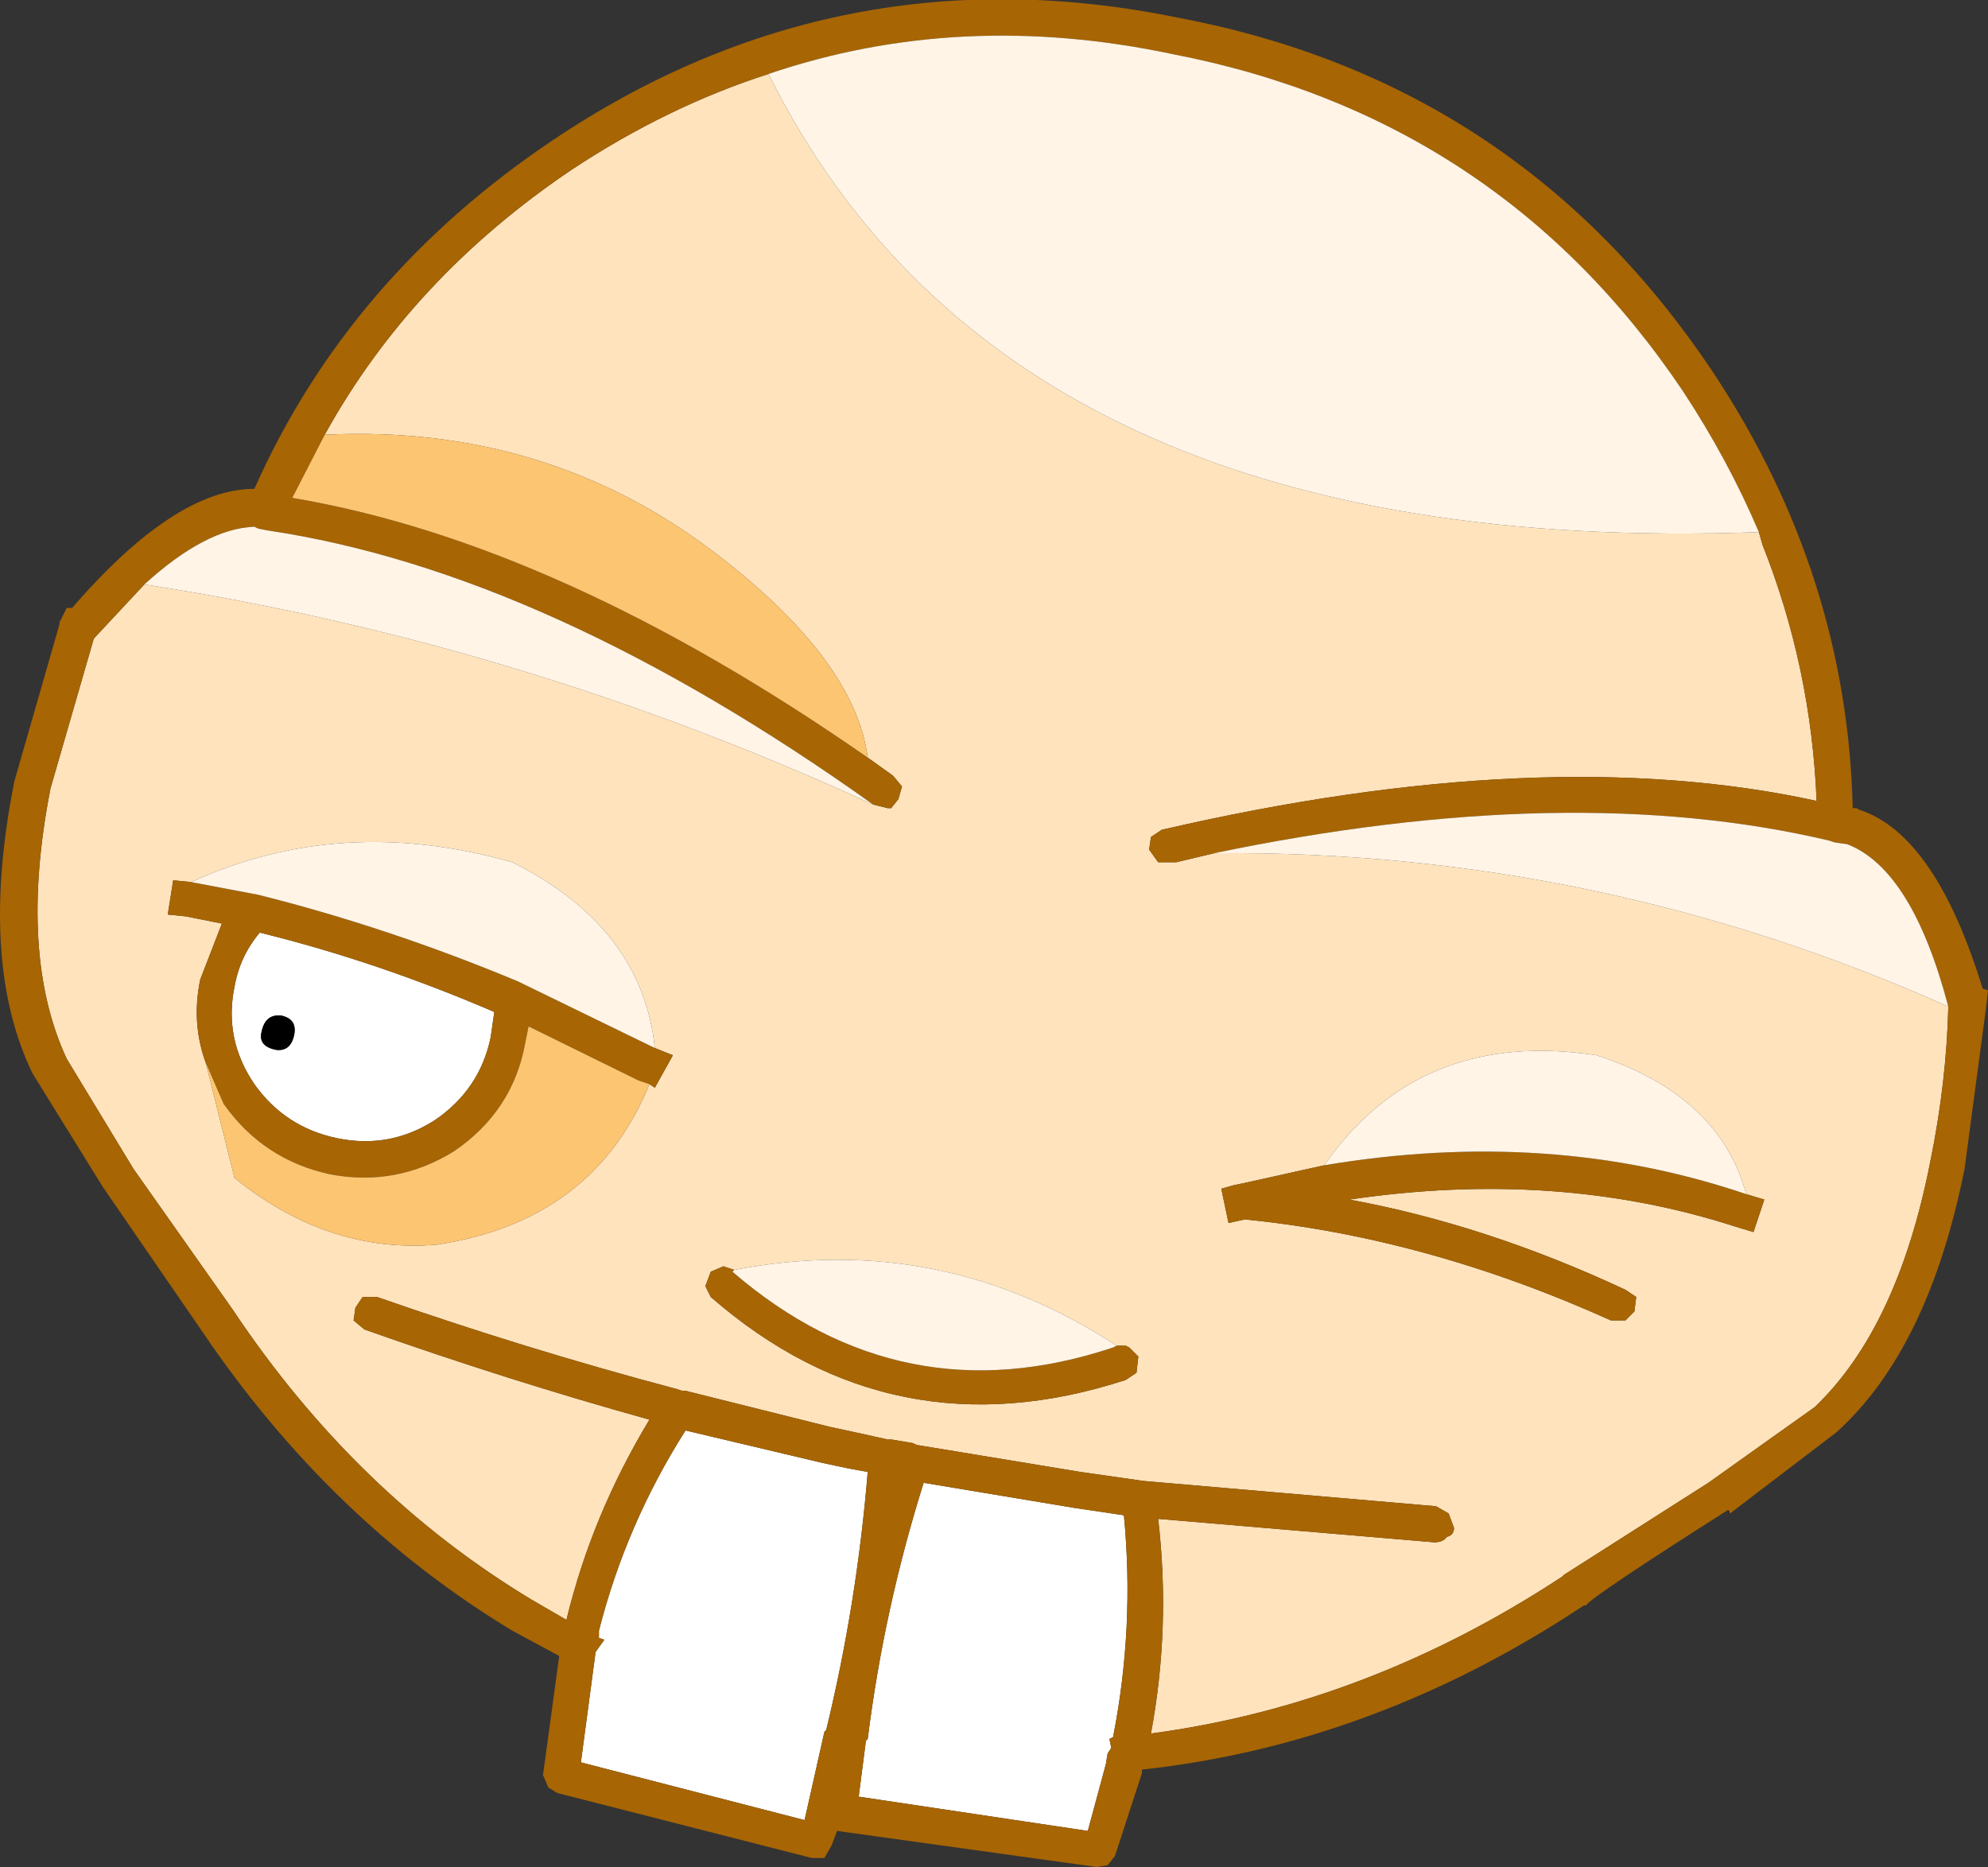<?xml version="1.0" encoding="UTF-8" standalone="no"?>
<svg xmlns:xlink="http://www.w3.org/1999/xlink" height="51.75px" width="55.1px" xmlns="http://www.w3.org/2000/svg">
  <rect width="100%" height="100%" fill="#333333" stroke="none"/>
  <g transform="matrix(1.0, 0.0, 0.0, 1.0, 25.05, 43.9)">
    <path d="M-11.45 -15.15 Q-11.75 -13.7 -13.0 -12.85 -14.25 -12.05 -15.7 -12.35 -17.15 -12.65 -18.0 -13.85 -18.85 -15.1 -18.55 -16.55 -18.4 -17.4 -17.85 -18.05 -14.6 -17.25 -11.35 -15.85 L-11.45 -15.15 M-17.25 -15.75 Q-17.7 -15.8 -17.8 -15.3 -17.9 -14.9 -17.4 -14.8 -17.0 -14.75 -16.9 -15.2 -16.8 -15.65 -17.25 -15.75 M-8.45 1.3 Q-7.7 -1.65 -6.05 -4.25 L-2.25 -3.35 -1.55 -3.2 -1.0 -3.1 Q-1.3 0.55 -2.15 4.05 L-2.2 4.1 -2.75 6.55 -8.95 4.95 -8.55 1.95 -8.55 1.9 -8.3 1.55 -8.45 1.5 -8.45 1.35 -8.45 1.3 M-1.0 4.3 Q-0.55 0.7 0.55 -2.8 L4.75 -2.1 6.1 -1.9 Q6.4 1.2 5.8 4.25 L5.7 4.3 5.75 4.55 5.65 4.7 5.6 5.0 5.1 6.85 -1.25 5.9 -1.05 4.35 -1.0 4.3" fill="#ffffff" fill-rule="evenodd" stroke="none"/>
    <path d="M-0.85 -21.6 L-0.45 -21.5 -0.35 -21.5 -0.15 -21.75 -0.05 -22.1 -0.3 -22.4 -1.0 -22.9 Q-1.35 -25.6 -5.2 -28.55 -9.9 -32.15 -16.05 -31.85 -13.65 -36.2 -9.2 -39.2 -6.55 -40.95 -3.75 -41.85 2.95 -28.4 23.7 -29.15 L23.8 -28.8 Q25.15 -25.4 25.3 -21.7 17.75 -23.35 7.15 -20.9 L6.85 -20.7 6.8 -20.35 7.05 -20.0 7.4 -20.0 7.55 -20.0 8.6 -20.25 Q19.2 -20.35 28.95 -16.0 28.9 -13.9 28.45 -11.7 27.55 -7.1 25.25 -4.9 L22.3 -2.8 18.3 -0.25 18.25 -0.2 Q12.85 3.35 6.85 4.15 7.4 1.2 7.05 -1.8 L14.7 -1.15 Q14.95 -1.15 15.05 -1.3 15.25 -1.35 15.25 -1.55 L15.1 -1.95 14.75 -2.15 6.65 -2.85 4.9 -3.1 0.35 -3.85 0.25 -3.9 -0.35 -4.0 -0.4 -4.0 -0.45 -4.0 -1.35 -4.2 -2.05 -4.35 -6.05 -5.35 -6.1 -5.35 -6.15 -5.35 -6.3 -5.4 Q-10.45 -6.5 -14.6 -7.95 L-15.0 -7.95 -15.2 -7.65 -15.25 -7.3 -14.95 -7.05 Q-11.0 -5.65 -7.05 -4.55 -8.65 -1.9 -9.35 1.0 L-10.3 0.45 Q-15.2 -2.5 -18.6 -7.6 L-21.35 -11.5 -23.2 -14.55 Q-24.55 -17.45 -23.65 -22.05 L-22.45 -26.2 -21.05 -27.7 Q-10.65 -26.1 -0.85 -21.6 M-7.05 -13.85 L-6.9 -13.75 -6.4 -14.65 -6.9 -14.85 Q-7.25 -18.2 -10.85 -20.0 -15.6 -21.35 -19.75 -19.45 L-20.25 -19.5 -20.4 -18.55 -19.9 -18.5 -18.9 -18.3 -19.5 -16.75 Q-19.75 -15.55 -19.35 -14.45 L-18.55 -11.25 Q-15.95 -9.15 -12.95 -9.4 -8.6 -10.05 -7.05 -13.85 M11.65 -11.6 L9.4 -11.1 9.15 -11.05 8.8 -10.95 9.0 -10.0 9.45 -10.1 Q14.5 -9.6 19.6 -7.3 L20.0 -7.3 20.25 -7.55 20.3 -7.95 20.0 -8.15 Q16.15 -9.95 12.35 -10.65 18.1 -11.5 23.05 -9.9 L23.55 -9.75 23.85 -10.65 23.35 -10.8 Q22.6 -13.55 19.2 -14.65 14.3 -15.4 11.65 -11.6 M5.9 -6.6 Q1.0 -9.8 -4.7 -8.7 L-4.75 -8.65 -4.7 -8.7 -5.0 -8.8 -5.35 -8.65 -5.5 -8.25 -5.35 -7.95 Q-0.3 -3.55 6.15 -5.65 L6.45 -5.85 6.5 -6.3 6.25 -6.55 6.15 -6.6 5.9 -6.6" fill="#fee3bc" fill-rule="evenodd" stroke="none"/>
    <path d="M22.85 -2.05 L22.9 -1.95 22.85 -2.0 22.85 -2.05 M-17.25 -15.75 Q-16.8 -15.65 -16.9 -15.2 -17.0 -14.75 -17.4 -14.8 -17.9 -14.9 -17.8 -15.3 -17.7 -15.8 -17.25 -15.75 M-22.2 -11.0 L-22.2 -10.95 -22.2 -11.0" fill="#000000" fill-rule="evenodd" stroke="none"/>
    <path d="M22.85 -2.05 Q19.15 0.3 18.9 0.6 L18.85 0.6 Q13.05 4.45 6.6 5.15 L6.6 5.2 6.6 5.25 5.85 7.55 5.65 7.8 5.35 7.85 -1.85 6.85 -2.0 7.25 -2.2 7.6 -2.55 7.6 -9.6 5.8 -9.85 5.65 -10.0 5.3 -9.55 2.0 -10.85 1.3 Q-15.9 -1.75 -19.45 -7.0 L-22.2 -11.0 -24.15 -14.15 Q-25.65 -17.25 -24.65 -22.25 L-23.4 -26.6 -23.4 -26.65 -23.2 -27.05 -23.05 -27.05 Q-20.2 -30.35 -18.0 -30.35 -15.4 -36.2 -9.75 -40.0 -1.8 -45.35 7.65 -43.4 17.1 -41.6 22.45 -33.55 26.15 -27.95 26.3 -21.5 L26.4 -21.5 26.5 -21.45 Q28.6 -20.75 29.9 -16.5 L30.05 -16.45 30.0 -16.0 29.4 -11.5 Q28.4 -6.5 25.85 -4.2 L22.9 -1.95 22.85 -2.05 M-1.0 -22.9 L-0.3 -22.4 -0.05 -22.1 -0.15 -21.75 -0.35 -21.5 -0.45 -21.5 -0.85 -21.6 Q-9.9 -28.05 -17.65 -29.2 L-17.9 -29.25 -18.0 -29.3 Q-19.35 -29.25 -21.05 -27.7 L-22.45 -26.2 -23.65 -22.05 Q-24.55 -17.45 -23.2 -14.55 L-21.35 -11.5 -18.6 -7.6 Q-15.2 -2.5 -10.3 0.45 L-9.35 1.0 Q-8.65 -1.9 -7.05 -4.55 -11.0 -5.65 -14.95 -7.05 L-15.25 -7.3 -15.2 -7.65 -15.0 -7.95 -14.6 -7.95 Q-10.45 -6.5 -6.3 -5.4 L-6.15 -5.35 -6.1 -5.35 -6.05 -5.35 -2.05 -4.35 -1.35 -4.2 -0.45 -4.0 -0.4 -4.0 -0.35 -4.0 0.25 -3.9 0.35 -3.85 4.9 -3.1 6.65 -2.85 14.75 -2.15 15.1 -1.95 15.25 -1.55 Q15.25 -1.35 15.05 -1.3 14.95 -1.15 14.7 -1.15 L7.05 -1.8 Q7.4 1.2 6.85 4.15 12.85 3.35 18.25 -0.2 L18.3 -0.25 22.3 -2.8 25.25 -4.9 Q27.55 -7.1 28.45 -11.7 28.9 -13.9 28.95 -16.0 27.95 -19.8 26.15 -20.5 L25.8 -20.55 25.65 -20.6 Q18.45 -22.3 8.6 -20.25 L7.55 -20.0 7.4 -20.0 7.05 -20.0 6.8 -20.35 6.85 -20.7 7.15 -20.9 Q17.75 -23.35 25.3 -21.7 25.15 -25.4 23.8 -28.8 L23.7 -29.15 Q22.85 -31.15 21.6 -33.05 16.5 -40.65 7.45 -42.4 1.55 -43.65 -3.75 -41.85 -6.55 -40.95 -9.2 -39.2 -13.65 -36.2 -16.05 -31.85 L-16.95 -30.1 Q-9.55 -28.85 -1.0 -22.9 M-11.45 -15.15 L-11.35 -15.85 Q-14.6 -17.25 -17.85 -18.05 -18.4 -17.4 -18.55 -16.55 -18.85 -15.1 -18.0 -13.85 -17.15 -12.65 -15.7 -12.35 -14.25 -12.05 -13.0 -12.85 -11.75 -13.7 -11.45 -15.15 M-7.05 -13.85 L-7.35 -13.95 -10.4 -15.45 -10.5 -14.95 Q-10.85 -13.1 -12.45 -12.0 -14.05 -11.0 -15.9 -11.35 -17.75 -11.75 -18.85 -13.3 L-19.35 -14.45 Q-19.75 -15.55 -19.5 -16.75 L-18.9 -18.3 -19.9 -18.5 -20.4 -18.55 -20.25 -19.5 -19.75 -19.45 -17.9 -19.1 Q-14.3 -18.2 -10.7 -16.7 L-6.9 -14.85 -6.4 -14.65 -6.9 -13.75 -7.05 -13.85 M-8.45 1.3 L-8.45 1.35 -8.45 1.5 -8.3 1.55 -8.55 1.9 -8.55 1.95 -8.95 4.95 -2.75 6.55 -2.2 4.1 -2.15 4.05 Q-1.3 0.55 -1.0 -3.1 L-1.55 -3.2 -2.25 -3.35 -6.05 -4.25 Q-7.7 -1.65 -8.45 1.3 M23.35 -10.8 L23.85 -10.65 23.55 -9.75 23.05 -9.9 Q18.1 -11.5 12.35 -10.65 16.15 -9.95 20.0 -8.15 L20.3 -7.95 20.25 -7.55 20.0 -7.3 19.6 -7.3 Q14.5 -9.6 9.45 -10.1 L9.0 -10.0 8.8 -10.95 9.15 -11.05 9.4 -11.1 11.65 -11.6 Q17.9 -12.65 23.35 -10.8 M-4.75 -8.65 Q-0.05 -4.6 5.8 -6.55 L5.9 -6.6 6.15 -6.6 6.25 -6.55 6.5 -6.3 6.45 -5.85 6.15 -5.65 Q-0.3 -3.55 -5.35 -7.95 L-5.5 -8.25 -5.35 -8.65 -5.0 -8.8 -4.7 -8.7 -4.75 -8.65 M-1.0 4.3 L-1.05 4.35 -1.25 5.9 5.1 6.85 5.6 5.0 5.65 4.7 5.75 4.55 5.7 4.3 5.8 4.25 Q6.4 1.2 6.1 -1.9 L4.75 -2.1 0.55 -2.8 Q-0.55 0.7 -1.0 4.3" fill="#a76503" fill-rule="evenodd" stroke="none"/>
    <path d="M-3.75 -41.85 Q1.55 -43.65 7.45 -42.4 16.5 -40.65 21.6 -33.05 22.85 -31.15 23.7 -29.15 2.95 -28.4 -3.75 -41.85 M8.6 -20.25 Q18.45 -22.3 25.65 -20.6 L25.8 -20.55 26.15 -20.5 Q27.95 -19.8 28.95 -16.0 19.2 -20.35 8.6 -20.25 M-21.05 -27.7 Q-19.35 -29.25 -18.0 -29.3 L-17.9 -29.25 -17.65 -29.2 Q-9.9 -28.05 -0.85 -21.6 -10.65 -26.1 -21.05 -27.7 M-6.9 -14.85 L-10.7 -16.7 Q-14.3 -18.2 -17.9 -19.1 L-19.75 -19.45 Q-15.6 -21.35 -10.85 -20.0 -7.25 -18.2 -6.9 -14.85 M23.35 -10.8 Q17.9 -12.65 11.65 -11.6 14.3 -15.4 19.2 -14.65 22.6 -13.55 23.35 -10.8 M-4.75 -8.65 L-4.7 -8.7 Q1.0 -9.8 5.9 -6.6 L5.8 -6.55 Q-0.05 -4.6 -4.75 -8.65" fill="#fff4e6" fill-rule="evenodd" stroke="none"/>
    <path d="M-1.0 -22.9 Q-9.55 -28.85 -16.95 -30.1 L-16.05 -31.85 Q-9.9 -32.15 -5.2 -28.55 -1.35 -25.6 -1.0 -22.9 M-19.35 -14.45 L-18.85 -13.3 Q-17.75 -11.75 -15.9 -11.35 -14.05 -11.0 -12.45 -12.0 -10.85 -13.1 -10.5 -14.95 L-10.4 -15.45 -7.35 -13.95 -7.05 -13.85 Q-8.6 -10.05 -12.95 -9.4 -15.95 -9.15 -18.55 -11.25 L-19.35 -14.45" fill="#fcc572" fill-rule="evenodd" stroke="none"/>
  </g>
</svg>
